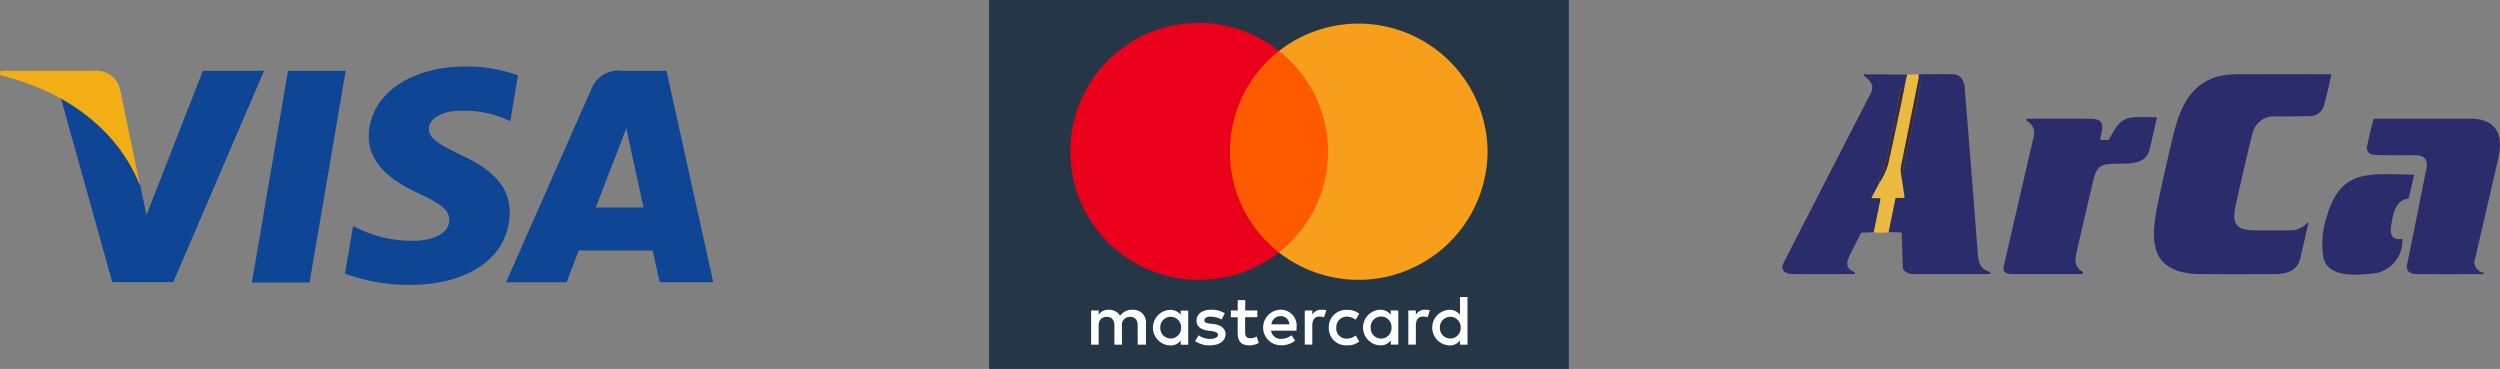<svg xmlns="http://www.w3.org/2000/svg" xmlns:xlink="http://www.w3.org/1999/xlink" width="130.6" height="19.274" viewBox="0 0 130.6 19.274">
    <rect x="0" y="0" width="130.6" height="19.274" fill="#808080" stroke="none"/>
    <defs>
        <clipPath id="clip-path">
            <rect id="Rectangle_2828" data-name="Rectangle 2828" width="30.288" height="19.274" transform="translate(55.068 0.726)" fill="#fff"/>
        </clipPath>
    </defs>
    <g id="Group_1546" data-name="Group 1546" transform="translate(-4867 676)">
        <g id="payment_1_" data-name="payment (1)" transform="translate(4863.6 -676.726)">
            <g id="Group_1545" data-name="Group 1545" clip-path="url(#clip-path)">
                <g id="Group_1544" data-name="Group 1544">
                    <path id="Path_58" data-name="Path 58" d="M85.356.726H55.068V20H85.356Z" fill="#253747"/>
                    <path id="Path_59" data-name="Path 59" d="M63.264,18.73V17.614a.657.657,0,0,0-.711-.706.739.739,0,0,0-.637.316.659.659,0,0,0-.6-.316.6.6,0,0,0-.524.26v-.223H60.4V18.73h.393v-.985c0-.316.168-.466.43-.466s.393.167.393.466v.985h.393v-.985a.413.413,0,0,1,.43-.466c.262,0,.393.167.393.466v.985Zm5.825-1.785h-.637v-.539h-.393v.539H67.7V17.3h.356v.819c0,.409.168.65.617.65a1.063,1.063,0,0,0,.487-.13l-.114-.336a.632.632,0,0,1-.338.093c-.188,0-.262-.113-.262-.3v-.8h.637v-.353Zm3.334-.039a.533.533,0,0,0-.469.26v-.223h-.393v1.785h.393v-1c0-.3.131-.466.375-.466a1.217,1.217,0,0,1,.244.037l.113-.373A1.574,1.574,0,0,0,72.422,16.906Zm-5.038.186a1.3,1.3,0,0,0-.731-.186c-.449,0-.748.223-.748.576,0,.3.225.466.617.52l.188.019c.205.037.318.093.318.186,0,.13-.15.223-.412.223a1.04,1.04,0,0,1-.6-.186l-.188.3a1.324,1.324,0,0,0,.768.223c.524,0,.825-.243.825-.576,0-.316-.244-.483-.618-.539l-.188-.019c-.168-.019-.3-.056-.3-.167,0-.13.131-.2.338-.2a1.357,1.357,0,0,1,.563.149Zm10.448-.186a.533.533,0,0,0-.469.26v-.223h-.393v1.785h.393v-1c0-.3.131-.466.375-.466a1.217,1.217,0,0,1,.244.037l.113-.368A1.2,1.2,0,0,0,77.833,16.906Zm-5.018.931a.9.9,0,0,0,.956.929.946.946,0,0,0,.637-.2l-.188-.316a.754.754,0,0,1-.469.167.529.529,0,0,1-.543-.576.549.549,0,0,1,.543-.576.771.771,0,0,1,.469.167l.188-.316a.935.935,0,0,0-.637-.2A.9.9,0,0,0,72.815,17.837Zm3.632,0v-.892h-.393v.223a.681.681,0,0,0-.563-.26.93.93,0,0,0,0,1.858.637.637,0,0,0,.563-.26v.223h.393Zm-1.442,0a.544.544,0,1,1,1.086,0,.544.544,0,1,1-1.086,0Zm-4.7-.931a.929.929,0,0,0,.02,1.858,1.147,1.147,0,0,0,.731-.243l-.188-.279a.9.9,0,0,1-.524.186A.505.505,0,0,1,69.8,18h1.329v-.149A.825.825,0,0,0,70.306,16.906Zm0,.336a.436.436,0,0,1,.449.427H69.82A.472.472,0,0,1,70.306,17.242Zm9.757.6v-1.6H79.67v.929a.68.68,0,0,0-.563-.26.93.93,0,0,0,0,1.858.636.636,0,0,0,.563-.26v.223h.393Zm-1.442,0a.544.544,0,1,1,1.087,0,.544.544,0,1,1-1.087,0Zm-13.147,0v-.892h-.393v.223a.681.681,0,0,0-.563-.26.93.93,0,0,0,0,1.858.637.637,0,0,0,.563-.26v.223h.393Zm-1.46,0a.544.544,0,1,1,1.087,0,.544.544,0,1,1-1.087,0Z" fill="#fff"/>
                    <path id="Path_60" data-name="Path 60" d="M73.153,3.391h-5.9V13.913h5.9Z" fill="#ff5a00"/>
                    <path id="Path_61" data-name="Path 61" d="M67.647,8.652a6.694,6.694,0,0,1,2.566-5.261,6.711,6.711,0,1,0-4.158,11.953,6.736,6.736,0,0,0,4.158-1.432A6.662,6.662,0,0,1,67.647,8.652Z" fill="#eb001b"/>
                    <path id="Path_62" data-name="Path 62" d="M81.112,8.652a6.745,6.745,0,0,1-10.9,5.261,6.676,6.676,0,0,0,0-10.522,6.745,6.745,0,0,1,10.9,5.261Z" fill="#f79e1b"/>
                </g>
            </g>
            <path id="Path_63" data-name="Path 63" d="M16.56,15.481,18.444,4.424h3.014L19.572,15.481ZM30.46,4.662a7.782,7.782,0,0,0-2.7-.464c-2.978,0-5.075,1.5-5.093,3.649-.017,1.589,1.5,2.475,2.641,3,1.173.542,1.567.888,1.562,1.372-.007.741-.937,1.08-1.8,1.08a6.32,6.32,0,0,1-2.837-.58l-.389-.176-.423,2.475a9.538,9.538,0,0,0,3.357.59c3.168,0,5.225-1.483,5.248-3.778.011-1.258-.792-2.215-2.53-3-1.053-.511-1.7-.853-1.692-1.371,0-.46.546-.951,1.726-.951a5.56,5.56,0,0,1,2.256.424l.27.128Zm7.755-.239H35.887a1.5,1.5,0,0,0-1.578.917L29.833,15.473H33s.517-1.362.634-1.662l3.86,0c.09.387.367,1.657.367,1.657h2.8L38.216,4.424Zm-3.695,7.14c.249-.637,1.2-3.091,1.2-3.091-.018.029.248-.64.4-1.055l.2.953s.577,2.639.7,3.193h-2.5ZM14,4.424l-2.951,7.54-.314-1.532A8.629,8.629,0,0,0,6.563,5.794l2.7,9.669,3.189,0L17.194,4.424H14" fill="#0e4595"/>
            <path id="Path_64" data-name="Path 64" d="M8.3,4.423H3.438l-.039.23c3.781.915,6.282,3.127,7.321,5.785L9.664,5.357A1.262,1.262,0,0,0,8.3,4.424" fill="#f2ae14"/>
        </g>
        <g id="_1773694" data-name="1773694" transform="translate(4956.704 -678.884)">
            <path id="Path_79" data-name="Path 79" d="M50.672,87.5l-.142.652a.432.432,0,0,0-.281.364c-.132,1.045-.39,2.046-.583,3.064-.03.158-.114.322-.144.491a3.073,3.073,0,0,1-.347.9.073.073,0,0,0,.029.1.1.1,0,0,0,.059.013l-.439.826q-.023.044.027.044h.374a.056.056,0,0,1,.056.067l-.355,1.716-.622.019a.065.065,0,0,0-.06.038q-.288.571-.573,1.142c-.187.375-.217.7.225.871a.053.053,0,0,1,.037.056q0,.012,0,.024a.031.031,0,0,1-.035.033q-1.611.012-3.222,0c-.376,0-.659-.2-.453-.606q2.268-4.42,4.542-8.835c.216-.419-.033-.676-.351-.915a.044.044,0,0,1,.027-.079Z" transform="translate(-40.742 -80.72)" fill="#2b2c6c"/>
            <path id="Path_80" data-name="Path 80" d="M105.33,87.54l0,.215-.926,4.613a1.551,1.551,0,0,0,.046.607l.141.988q.006.044-.038.044h-.393a.04.04,0,0,0-.043.036l-.358,1.748a2.636,2.636,0,0,1-.774,0l.355-1.716a.056.056,0,0,0-.056-.067h-.374q-.05,0-.027-.044l.439-.826a3.3,3.3,0,0,0,.411-.9q.445-2.008.856-4.024l.142-.652Z" transform="translate(-94.804 -80.775)" fill="#eaba41"/>
            <path id="Path_81" data-name="Path 81" d="M115.568,87.457q1.426-.015,1.8,0c.416.018.574.325.607.721q.342,4.193.662,8.387c.048.634.044,1.011.655,1.225a.052.052,0,0,1-.017.1q-1.993,0-4,0a.634.634,0,0,1-.5-.219.128.128,0,0,1-.033-.083l-.059-1.832a.032.032,0,0,0-.035-.035l-.646-.02.358-1.748a.04.04,0,0,1,.043-.036h.393q.044,0,.038-.044l-.141-.988q.186-1.184.472-2.347c.054-.218.075-.483.141-.724.185-.671.244-1.382.384-2.064a.04.04,0,0,0-.027-.05l-.091-.035Zm13.162,3.767c.356-1.516.719-3.125,2.447-3.647a4.931,4.931,0,0,1,1.279-.121q2.311-.006,4.626,0,.042,0,.034.041-.121.654-.362,1.532a.761.761,0,0,1-.784.615q-.873.018-1.745.013a1.142,1.142,0,0,0-1.223.919q-.218.8-.865,3.694c-.222.988-.011,1.331,1,1.34q.913.008,1.829,0a1.188,1.188,0,0,0,.907-.4.031.031,0,0,1,.053.027q-.212.949-.43,1.859c-.157.654-.741.794-1.339.8q-1.9.007-3.8,0c-2.951-.013-2.666-1.994-2.21-4.094Q128.427,92.508,128.73,91.224Z" transform="translate(-105.042 -80.692)" fill="#2b2c6c"/>
            <path id="Path_82" data-name="Path 82" d="M109.407,90.25l.091.035a.04.04,0,0,1,.027.05c-.14.683-.2,1.393-.383,2.064-.067.241-.087.506-.141.724q-.287,1.163-.472,2.347a1.552,1.552,0,0,1-.046-.607Zm-.741.457q-.411,2.016-.856,4.024a3.3,3.3,0,0,1-.411.9.1.1,0,0,1-.059-.013.073.073,0,0,1-.029-.1,3.073,3.073,0,0,0,.347-.9c.03-.17.114-.333.144-.491.193-1.018.451-2.019.583-3.064A.431.431,0,0,1,108.666,90.707Z" transform="translate(-98.878 -83.27)" fill="#372b3c"/>
            <path id="Path_83" data-name="Path 83" d="M194.76,116.922h.356a.063.063,0,0,0,.057-.033c.381-.638.569-1.148,1.426-1.158q.521-.006,1.042,0,.043,0,.034.042-.3,1.346-.388,1.686c-.253.958-1.571.6-2.307.75-.368.074-.509.368-.6.734q-.453,1.906-.89,3.814c-.107.468-.114.786.3,1.044a.067.067,0,0,1-.036.125q-1.8,0-3.628,0c-.3,0-.522-.071-.441-.429q.771-3.361,1.553-6.72a.725.725,0,0,0-.352-.854.059.059,0,0,1,.03-.109q1.661-.019,3.349,0c.756.011.571.549.451,1.054Q194.71,116.922,194.76,116.922Zm14.233-1.077a.042.042,0,0,1,.044-.034l5.037,0c1.309,0,1.717.831,1.453,2q-.6,2.647-1.221,5.289a.558.558,0,0,0,.425.752.04.04,0,0,1-.011.078q-1.729.006-3.463,0c-.34,0-.582-.141-.506-.511q.513-2.5,1.007-5c.1-.524-.14-.7-.63-.7-.71,0-1.416.02-2.122-.028a.358.358,0,0,1-.354-.408Q208.8,116.569,208.993,115.845Z" transform="translate(-174.708 -106.726)" fill="#2b2c6c"/>
            <path id="Path_84" data-name="Path 84" d="M399.53,155.382c.723-2.488,2.282-2.168,4.515-2.138q.038,0,.029.036l-.275,1.168a.059.059,0,0,1-.052.048c-.656.1-.765.8-.861,1.336-.076.429-.048.854.537.771q.044-.006.041.037A1.721,1.721,0,0,1,402,158.4c-.781.071-2.4.3-2.661-.826A4.48,4.48,0,0,1,399.53,155.382Z" transform="translate(-367.666 -141.235)" fill="#2b2c6c"/>
        </g>
    </g>
</svg>
